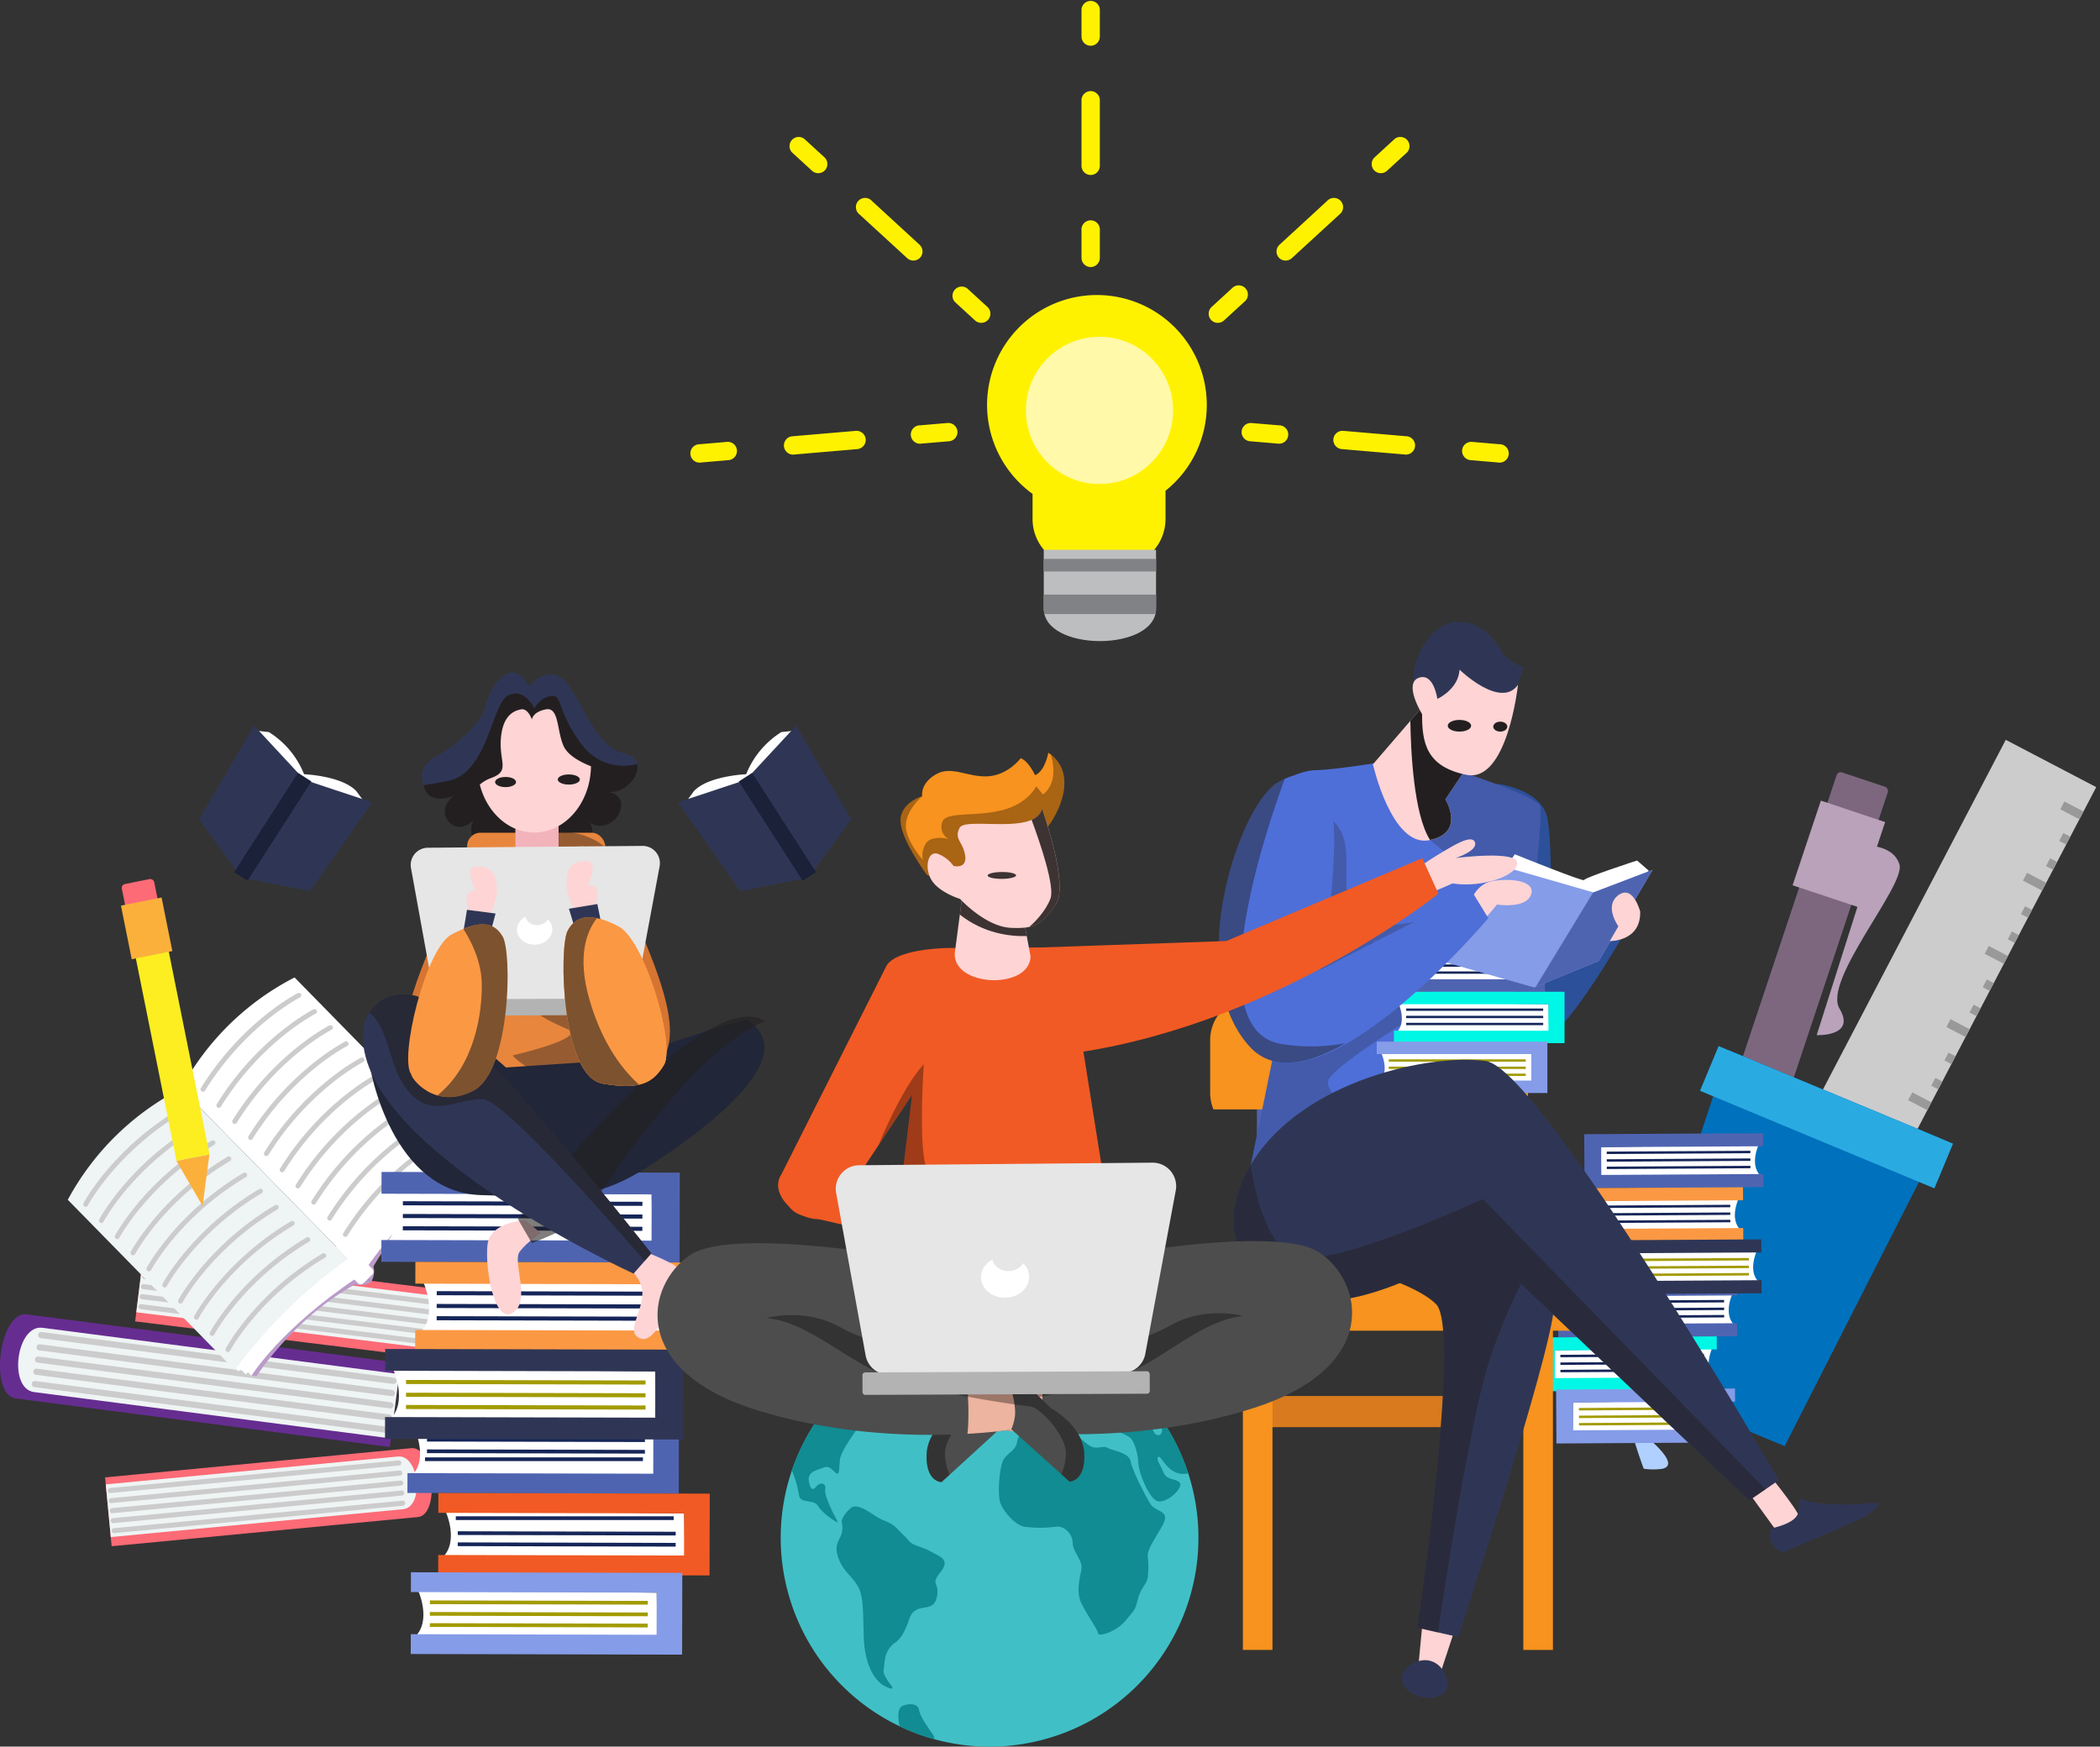 <svg xmlns="http://www.w3.org/2000/svg" xmlns:xlink="http://www.w3.org/1999/xlink" viewBox="0 0 1140.87 949"><rect x="0" y="0" width="1140.87" height="949" fill="#333333" stroke="none"/><defs><style>.cls-1{fill:none;}.cls-2{isolation:isolate;}.cls-3{fill:#ccc;}.cls-4{clip-path:url(#clip-path);}.cls-5{fill:#999;}.cls-6{fill:#b9a2ba;}.cls-7{fill:#7d677f;}.cls-8{fill:#0071bc;}.cls-9{fill:#29abe2;}.cls-10{fill:#b0d0ff;}.cls-11,.cls-18,.cls-34,.cls-38{fill:#fff;}.cls-12{fill:#4f64b1;}.cls-13{fill:#cae0ff;}.cls-14{fill:#162659;}.cls-15{fill:#a29b00;}.cls-16{fill:#00f7e5;}.cls-17{fill:#859ce8;}.cls-18,.cls-34,.cls-38{stroke:#231f20;stroke-miterlimit:10;}.cls-18{stroke-width:0.24px;}.cls-19{fill:#fb9844;}.cls-20{fill:#2f3655;}.cls-21{fill:#662d91;}.cls-22{fill:#eff4f4;}.cls-23{fill:#fc6b76;}.cls-24{fill:#ba9bc9;}.cls-25{fill:#fbb03b;}.cls-26{fill:#fcee21;}.cls-27{fill:#fed4d5;}.cls-28{fill:#2c5099;}.cls-29{fill:#d87a1d;}.cls-30{fill:#f7931e;}.cls-31{fill:#4e6fd8;}.cls-32{opacity:0.25;}.cls-32,.cls-35,.cls-36,.cls-40,.cls-42,.cls-52,.cls-53,.cls-54{mix-blend-mode:overlay;}.cls-33,.cls-35,.cls-36,.cls-40,.cls-42{fill:#231f20;}.cls-34{stroke-width:0.26px;}.cls-35{opacity:0.46;}.cls-37{fill:#f15a24;}.cls-38{stroke-width:0.27px;}.cls-39{fill:#e8863d;}.cls-40{opacity:0.41;}.cls-41{fill:#212638;}.cls-42{opacity:0.58;}.cls-43{fill:#d67432;}.cls-44{fill:#f2b3bb;}.cls-45{fill:#e6e6e6;}.cls-46{fill:#b3b3b3;}.cls-47{fill:#1a2138;}.cls-48{fill:#40c0c6;}.cls-49{fill:#108c92;}.cls-50{fill:#4d4d4d;}.cls-51{fill:#edb49f;}.cls-52{opacity:0.34;}.cls-53{opacity:0.32;}.cls-54{opacity:0.76;}.cls-55{fill:#fff200;}.cls-56{fill:#bcbec0;}.cls-57{fill:#808285;}.cls-58{fill:#fff9a9;}</style><clipPath id="clip-path" transform="translate(-173.13 -30)"><rect class="cls-1" x="1180.81" y="425.47" width="55.46" height="340.28" transform="translate(413.48 -492.14) rotate(27.6)"/></clipPath></defs><g class="cls-2"><g id="Layer_1" data-name="Layer 1"><rect class="cls-3" x="1180.81" y="425.47" width="55.46" height="340.28" transform="translate(240.35 -522.14) rotate(27.6)"/><g class="cls-4"><rect class="cls-5" x="1292.27" y="470.26" width="21.86" height="4.8" transform="translate(194.15 -579.98) rotate(27.6)"/><rect class="cls-5" x="1272.01" y="509.02" width="21.86" height="4.8" transform="translate(209.8 -566.19) rotate(27.6)"/><rect class="cls-5" x="1291.72" y="487.43" width="21.86" height="4.8" transform="translate(202.05 -577.78) rotate(27.6)"/><rect class="cls-5" x="1284.56" y="501.13" width="21.86" height="4.8" transform="translate(207.58 -572.9) rotate(27.6)"/><rect class="cls-5" x="1251.22" y="548.78" width="21.86" height="4.8" transform="translate(225.86 -552.04) rotate(27.6)"/><rect class="cls-5" x="1270.93" y="527.19" width="21.86" height="4.8" transform="translate(218.1 -563.63) rotate(27.6)"/><rect class="cls-5" x="1263.77" y="540.9" width="21.86" height="4.8" transform="translate(223.64 -558.75) rotate(27.6)"/><rect class="cls-5" x="1230.43" y="588.55" width="21.86" height="4.8" transform="translate(241.92 -537.88) rotate(27.6)"/><rect class="cls-5" x="1250.14" y="566.96" width="21.86" height="4.8" transform="translate(234.16 -549.46) rotate(27.6)"/><rect class="cls-5" x="1242.98" y="580.66" width="21.86" height="4.8" transform="translate(239.7 -544.59) rotate(27.6)"/><rect class="cls-5" x="1209.64" y="628.31" width="21.86" height="4.8" transform="translate(257.98 -523.72) rotate(27.6)"/><rect class="cls-5" x="1229.36" y="606.72" width="21.86" height="4.8" transform="translate(250.22 -535.31) rotate(27.6)"/><rect class="cls-5" x="1222.19" y="620.43" width="21.86" height="4.8" transform="translate(255.75 -530.43) rotate(27.6)"/><rect class="cls-5" x="1188.86" y="668.07" width="21.86" height="4.8" transform="translate(274.04 -509.57) rotate(27.6)"/><rect class="cls-5" x="1208.57" y="646.49" width="21.86" height="4.8" transform="translate(266.28 -521.16) rotate(27.6)"/><rect class="cls-5" x="1201.4" y="660.19" width="21.86" height="4.8" transform="translate(271.81 -516.28) rotate(27.6)"/><rect class="cls-5" x="1168.07" y="707.84" width="21.86" height="4.8" transform="translate(290.09 -495.41) rotate(27.6)"/><rect class="cls-5" x="1187.78" y="686.25" width="21.86" height="4.8" transform="translate(282.33 -507) rotate(27.6)"/><rect class="cls-5" x="1180.61" y="699.96" width="21.86" height="4.8" transform="translate(287.87 -502.12) rotate(27.6)"/><rect class="cls-5" x="1147.28" y="747.6" width="21.86" height="4.8" transform="translate(306.15 -481.25) rotate(27.6)"/><rect class="cls-5" x="1166.99" y="726.01" width="21.86" height="4.8" transform="translate(298.39 -492.84) rotate(27.6)"/><rect class="cls-5" x="1159.82" y="739.72" width="21.86" height="4.8" transform="translate(303.93 -487.96) rotate(27.6)"/></g><polygon class="cls-6" points="919.42 656.25 919.76 702.46 947.75 665.69 919.42 656.25"/><rect class="cls-7" x="1163.21" y="452.36" width="29.33" height="48.53" rx="2.34" transform="translate(37.98 -377.96) rotate(18.43)"/><rect class="cls-7" x="1123.84" y="493.43" width="29.86" height="202.74" transform="translate(73.35 -359.54) rotate(18.43)"/><path class="cls-6" d="M1172.48,578c-9.19-15.38,36-67,32.58-78.28-1.87-6.17-7.52-8.68-12.24-9.7l4.45-13.36L1162.36,465,1147,511l34.91,11.63.26.26-22.09,69.54S1181.68,593.35,1172.48,578Z" transform="translate(-173.13 -30)"/><polygon class="cls-8" points="969.55 785.76 880.27 748.6 938.98 570.53 1054.52 618.61 969.55 785.76"/><rect class="cls-9" x="1096.51" y="623.83" width="137.94" height="26.31" transform="translate(161.1 -428.93) rotate(22.6)"/><path class="cls-10" d="M1075.93,828.09c10.08-1.89-3.82-14.52-17.71-25.08q3.4,12.81,7.89,25A36.19,36.19,0,0,0,1075.93,828.09Z" transform="translate(-173.13 -30)"/><path class="cls-11" d="M1113.3,790.67s-5.26,11.13,1.21,17.08l-87,.28.19-16Z" transform="translate(-173.13 -30)"/><path class="cls-11" d="M1114.3,733s-5.26,11.13,1.21,17.08l-87,.28.19-16Z" transform="translate(-173.13 -30)"/><polygon class="cls-12" points="943.57 696.75 943.61 703.85 855.58 704.35 855.67 719.44 943.7 718.94 943.74 726.04 846.56 726.59 846.56 726.32 846.52 719.49 846.43 704.41 846.39 697.31 943.57 696.75"/><line class="cls-13" x1="936.64" y1="706.99" x2="858.6" y2="707.44"/><rect class="cls-14" x="1031.73" y="736.55" width="78.05" height="1.33" transform="translate(-177.35 -23.84) rotate(-0.33)"/><line class="cls-13" x1="936.67" y1="711.15" x2="858.62" y2="711.6"/><rect class="cls-14" x="1031.75" y="740.71" width="78.05" height="1.33" transform="translate(-177.37 -23.84) rotate(-0.33)"/><line class="cls-13" x1="936.69" y1="715.15" x2="858.64" y2="715.6"/><rect class="cls-14" x="1031.78" y="744.71" width="78.05" height="1.33" transform="translate(-177.4 -23.84) rotate(-0.33)"/><rect class="cls-15" x="1030.9" y="794.8" width="78.05" height="1.33" transform="translate(-177.68 -23.85) rotate(-0.33)"/><rect class="cls-15" x="1030.92" y="798.96" width="78.05" height="1.33" transform="translate(-177.71 -23.85) rotate(-0.33)"/><rect class="cls-15" x="1030.95" y="802.96" width="78.05" height="1.33" transform="translate(-177.73 -23.84) rotate(-0.33)"/><path class="cls-11" d="M1103.38,762.33s-5.26,11.12,1.2,17.07l-87,.28.18-16Z" transform="translate(-173.13 -30)"/><polygon class="cls-16" points="932.65 726.1 932.69 733.2 844.66 733.71 844.75 748.79 932.77 748.29 932.82 755.39 835.63 755.95 835.63 755.67 835.59 748.85 835.5 733.76 835.47 726.66 932.65 726.1"/><rect class="cls-14" x="1020.8" y="765.9" width="78.05" height="1.33" transform="translate(-177.52 -23.9) rotate(-0.33)"/><rect class="cls-14" x="1020.83" y="770.06" width="78.05" height="1.33" transform="translate(-177.54 -23.9) rotate(-0.33)"/><rect class="cls-14" x="1020.85" y="774.06" width="78.05" height="1.33" transform="translate(-177.56 -23.9) rotate(-0.33)"/><polygon class="cls-17" points="942.57 754.44 942.61 761.54 854.58 762.05 854.67 777.14 942.7 776.63 942.74 783.73 845.56 784.29 845.56 784.01 845.52 777.19 845.43 762.1 845.39 755 942.57 754.44"/><path class="cls-18" d="M1108.78,794.69" transform="translate(-173.13 -30)"/><path class="cls-18" d="M1108.8,798.85" transform="translate(-173.13 -30)"/><path class="cls-18" d="M1108.82,802.84" transform="translate(-173.13 -30)"/><path class="cls-11" d="M1127.58,709.62s-5.26,11.12,1.2,17.08l-87,.27.18-16Z" transform="translate(-173.13 -30)"/><path class="cls-11" d="M1128.58,651.92s-5.26,11.13,1.2,17.08l-87,.28.18-16Z" transform="translate(-173.13 -30)"/><polygon class="cls-12" points="957.85 615.7 957.89 622.8 869.86 623.3 869.94 638.39 957.98 637.88 958.02 644.98 860.83 645.54 860.83 645.26 860.79 638.44 860.71 623.35 860.66 616.25 957.85 615.7"/><line class="cls-13" x1="950.92" y1="625.94" x2="872.87" y2="626.39"/><rect class="cls-14" x="1046" y="655.5" width="78.05" height="1.33" transform="translate(-176.88 -23.76) rotate(-0.33)"/><line class="cls-13" x1="950.94" y1="630.1" x2="872.89" y2="630.55"/><rect class="cls-14" x="1046.03" y="659.66" width="78.05" height="1.33" transform="translate(-176.91 -23.76) rotate(-0.33)"/><line class="cls-13" x1="950.96" y1="634.1" x2="872.92" y2="634.54"/><rect class="cls-14" x="1046.05" y="663.66" width="78.05" height="1.33" transform="translate(-176.93 -23.76) rotate(-0.33)"/><rect class="cls-15" x="1045.17" y="713.75" width="78.05" height="1.33" transform="translate(-177.22 -23.76) rotate(-0.33)"/><rect class="cls-15" x="1045.2" y="717.91" width="78.05" height="1.33" transform="translate(-177.24 -23.76) rotate(-0.33)"/><rect class="cls-15" x="1045.22" y="721.91" width="78.05" height="1.33" transform="translate(-177.26 -23.76) rotate(-0.33)"/><path class="cls-11" d="M1117.65,681.27s-5.26,11.13,1.21,17.08l-87,.28.19-16Z" transform="translate(-173.13 -30)"/><polygon class="cls-19" points="946.92 645.05 946.96 652.15 858.93 652.65 859.02 667.74 947.05 667.24 947.09 674.34 849.91 674.89 849.9 674.62 849.87 667.79 849.78 652.71 849.74 645.61 946.92 645.05"/><rect class="cls-14" x="1035.08" y="684.85" width="78.05" height="1.33" transform="translate(-177.05 -23.82) rotate(-0.33)"/><rect class="cls-14" x="1035.1" y="689.01" width="78.05" height="1.33" transform="translate(-177.08 -23.82) rotate(-0.33)"/><rect class="cls-14" x="1035.12" y="693.01" width="78.05" height="1.33" transform="translate(-177.1 -23.82) rotate(-0.33)"/><polygon class="cls-20" points="956.85 673.39 956.89 680.49 868.86 681 868.94 696.09 956.98 695.58 957.01 702.68 859.83 703.24 859.83 702.96 859.79 696.14 859.71 681.05 859.66 673.95 956.85 673.39"/><path class="cls-18" d="M1123.05,713.64" transform="translate(-173.13 -30)"/><path class="cls-18" d="M1123.07,717.8" transform="translate(-173.13 -30)"/><path class="cls-18" d="M1123.1,721.79" transform="translate(-173.13 -30)"/><path class="cls-21" d="M384.9,816.21,181.78,789.83c-14.91-1.94-9-47.62,5.93-45.68l203.12,26.38Z" transform="translate(-173.13 -30)"/><path class="cls-22" d="M385.5,811.55,191.66,786.37c-14.23-1.84-9.69-36.78,4.54-34.94L390,776.61Z" transform="translate(-173.13 -30)"/><path class="cls-3" d="M386.71,781.93l-191.4-24.86a1.68,1.68,0,0,1-1.45-1.88h0a1.68,1.68,0,0,1,1.88-1.45l191.4,24.86a1.68,1.68,0,0,1,1.45,1.88h0A1.69,1.69,0,0,1,386.71,781.93Z" transform="translate(-173.13 -30)"/><path class="cls-3" d="M385.85,788.58,194.44,763.72a1.69,1.69,0,0,1-1.45-1.87h0a1.68,1.68,0,0,1,1.88-1.45l191.41,24.86a1.68,1.68,0,0,1,1.45,1.87h0A1.68,1.68,0,0,1,385.85,788.58Z" transform="translate(-173.13 -30)"/><path class="cls-3" d="M385,795.24l-191.4-24.86a1.68,1.68,0,0,1-1.45-1.88h0a1.68,1.68,0,0,1,1.88-1.44l191.41,24.85a1.68,1.68,0,0,1,1.44,1.88h0A1.68,1.68,0,0,1,385,795.24Z" transform="translate(-173.13 -30)"/><path class="cls-3" d="M384.12,801.89,192.71,777a1.68,1.68,0,0,1-1.44-1.88h0a1.67,1.67,0,0,1,1.87-1.45l191.41,24.86a1.68,1.68,0,0,1,1.45,1.88h0A1.68,1.68,0,0,1,384.12,801.89Z" transform="translate(-173.13 -30)"/><path class="cls-3" d="M383.25,808.55l-191.4-24.86a1.68,1.68,0,0,1-1.45-1.88h0a1.68,1.68,0,0,1,1.88-1.44l191.41,24.86a1.67,1.67,0,0,1,1.44,1.87h0A1.68,1.68,0,0,1,383.25,808.55Z" transform="translate(-173.13 -30)"/><path class="cls-23" d="M251.18,710.64,417,731.17c12.18,1.5,7.56,38.8-4.61,37.29L246.56,747.94Z" transform="translate(-173.13 -30)"/><path class="cls-22" d="M250.7,714.45,409,734c11.62,1.44,8.09,30-3.53,28.53L247.17,743Z" transform="translate(-173.13 -30)"/><path class="cls-3" d="M249.86,738.62,406.15,758a1.37,1.37,0,0,1,1.19,1.53h0a1.38,1.38,0,0,1-1.52,1.19L249.53,741.33a1.36,1.36,0,0,1-1.19-1.52h0A1.37,1.37,0,0,1,249.86,738.62Z" transform="translate(-173.13 -30)"/><path class="cls-3" d="M250.54,733.19l156.28,19.34a1.36,1.36,0,0,1,1.19,1.52h0a1.37,1.37,0,0,1-1.52,1.19L250.2,735.9a1.37,1.37,0,0,1-1.19-1.53h0A1.37,1.37,0,0,1,250.54,733.19Z" transform="translate(-173.13 -30)"/><path class="cls-3" d="M251.21,727.75,407.5,747.09a1.38,1.38,0,0,1,1.19,1.53h0a1.39,1.39,0,0,1-1.53,1.19L250.87,730.47a1.39,1.39,0,0,1-1.19-1.53h0A1.38,1.38,0,0,1,251.21,727.75Z" transform="translate(-173.13 -30)"/><path class="cls-3" d="M251.88,722.32l156.29,19.34a1.37,1.37,0,0,1,1.19,1.52h0a1.37,1.37,0,0,1-1.53,1.19L251.54,725a1.36,1.36,0,0,1-1.18-1.52h0A1.36,1.36,0,0,1,251.88,722.32Z" transform="translate(-173.13 -30)"/><path class="cls-3" d="M252.55,716.88l156.29,19.34a1.37,1.37,0,0,1,1.19,1.53h0a1.38,1.38,0,0,1-1.52,1.19L252.22,719.6a1.38,1.38,0,0,1-1.19-1.53h0A1.37,1.37,0,0,1,252.55,716.88Z" transform="translate(-173.13 -30)"/><path class="cls-23" d="M230.22,832.71l166.36-15.87c12.21-1.16,15.78,36.25,3.57,37.42L233.79,870.12Z" transform="translate(-173.13 -30)"/><path class="cls-22" d="M230.59,836.52l158.76-15.14c11.65-1.11,14.38,27.51,2.73,28.62L233.32,865.14Z" transform="translate(-173.13 -30)"/><path class="cls-3" d="M235,860.31l156.77-14.95a1.37,1.37,0,0,1,1.49,1.23h0a1.37,1.37,0,0,1-1.23,1.49L235.26,863a1.37,1.37,0,0,1-1.49-1.23h0A1.37,1.37,0,0,1,235,860.31Z" transform="translate(-173.13 -30)"/><path class="cls-3" d="M234.48,854.86l156.77-15a1.37,1.37,0,0,1,1.49,1.23h0a1.37,1.37,0,0,1-1.23,1.49l-156.77,15a1.37,1.37,0,0,1-1.49-1.23h0A1.37,1.37,0,0,1,234.48,854.86Z" transform="translate(-173.13 -30)"/><path class="cls-3" d="M234,849.4l156.77-14.94a1.36,1.36,0,0,1,1.49,1.23h0a1.37,1.37,0,0,1-1.23,1.49l-156.77,15a1.37,1.37,0,0,1-1.49-1.23h0A1.38,1.38,0,0,1,234,849.4Z" transform="translate(-173.13 -30)"/><path class="cls-3" d="M233.44,844l156.77-15a1.38,1.38,0,0,1,1.49,1.24h0a1.37,1.37,0,0,1-1.23,1.49L233.7,846.68a1.38,1.38,0,0,1-1.49-1.24h0A1.37,1.37,0,0,1,233.44,844Z" transform="translate(-173.13 -30)"/><path class="cls-3" d="M232.92,838.5l156.77-15a1.37,1.37,0,0,1,1.49,1.23h0a1.38,1.38,0,0,1-1.23,1.5L233.18,841.22a1.36,1.36,0,0,1-1.49-1.23h0A1.37,1.37,0,0,1,232.92,838.5Z" transform="translate(-173.13 -30)"/><path class="cls-24" d="M309.74,777.47l2.76.26s20.1-31.54,53.62-49.91a10.41,10.41,0,0,0,8.49-1.23l-4.29-4.37-5.35-.48S342.18,739.83,334,749s-21.12,22.19-21.12,22.19Z" transform="translate(-173.13 -30)"/><path class="cls-24" d="M426.77,662.74l.19,2.77S395,685,376,718.13a10.35,10.35,0,0,1-1.39,8.46l-4.29-4.37-.37-5.36s18.53-22.43,27.83-30.44,22.61-20.68,22.61-20.68Z" transform="translate(-173.13 -30)"/><path class="cls-11" d="M299.57,771.92l3.1,3.17,1.21-1.18,2.81,2.86,1.2-1.18,1.85,1.88s15.56-25.3,57.35-53.27l-4.89-10.27-22.3,11.8Z" transform="translate(-173.13 -30)"/><path class="cls-11" d="M420.68,653.18l3.1,3.17-1.2,1.18,2.81,2.87-1.21,1.18,1.85,1.89s-25.61,15-54.4,56.28l-10.17-5.1,12.23-22.06Z" transform="translate(-173.13 -30)"/><rect class="cls-11" x="358.86" y="703.91" width="11.03" height="24.5" rx="2.01" transform="translate(-570.32 429.9) rotate(-44.44)"/><path class="cls-11" d="M423.8,653.53q-37,27.68-61.6,60.4l-90.64-92.45a145.43,145.43,0,0,1,61.6-60.4Z" transform="translate(-173.13 -30)"/><path class="cls-22" d="M300.59,774.33c17.78-23.56,38.14-43.91,61.61-60.4l-90.64-92.45a145.31,145.31,0,0,0-61.6,60.4Z" transform="translate(-173.13 -30)"/><path class="cls-3" d="M272.59,634.3a1.64,1.64,0,0,1-.25.19C236.39,655.84,221,684.69,220.81,685a1.32,1.32,0,0,1-2.34-1.23c.15-.29,15.89-29.78,52.52-51.53a1.32,1.32,0,0,1,1.6,2.08Z" transform="translate(-173.13 -30)"/><path class="cls-3" d="M281.18,643.06a1,1,0,0,1-.25.19c-36,21.36-51.38,50.2-51.53,50.49a1.32,1.32,0,1,1-2.34-1.22c.16-.3,15.9-29.78,52.52-51.54a1.32,1.32,0,0,1,1.81.47A1.3,1.3,0,0,1,281.18,643.06Z" transform="translate(-173.13 -30)"/><path class="cls-3" d="M289.78,651.83a1.74,1.74,0,0,1-.26.19c-35.94,21.35-51.38,50.2-51.53,50.49a1.32,1.32,0,0,1-2.34-1.23c.16-.3,15.9-29.78,52.53-51.53a1.32,1.32,0,0,1,1.81.46A1.34,1.34,0,0,1,289.78,651.83Z" transform="translate(-173.13 -30)"/><path class="cls-3" d="M298.37,660.59a1.5,1.5,0,0,1-.25.19c-35.95,21.35-51.38,50.2-51.54,50.49a1.32,1.32,0,1,1-2.33-1.23c.15-.29,15.89-29.77,52.52-51.53a1.32,1.32,0,0,1,1.6,2.08Z" transform="translate(-173.13 -30)"/><path class="cls-3" d="M307,669.35a1.22,1.22,0,0,1-.25.2c-35.95,21.35-51.38,50.2-51.53,50.48a1.32,1.32,0,1,1-2.34-1.22c.15-.3,15.89-29.78,52.52-51.53a1.32,1.32,0,0,1,1.81.46A1.3,1.3,0,0,1,307,669.35Z" transform="translate(-173.13 -30)"/><path class="cls-3" d="M315.55,678.12a1,1,0,0,1-.25.19c-35.95,21.35-51.38,50.2-51.53,50.49a1.32,1.32,0,0,1-2.34-1.23c.16-.29,15.9-29.77,52.53-51.53a1.32,1.32,0,0,1,1.59,2.08Z" transform="translate(-173.13 -30)"/><path class="cls-3" d="M324.15,686.88a1.57,1.57,0,0,1-.25.2c-35.95,21.35-51.38,50.19-51.54,50.48a1.31,1.31,0,0,1-1.78.56,1.33,1.33,0,0,1-.56-1.78c.16-.3,15.9-29.78,52.53-51.53a1.32,1.32,0,0,1,1.6,2.07Z" transform="translate(-173.13 -30)"/><path class="cls-3" d="M332.74,695.65a1.18,1.18,0,0,1-.25.19C296.54,717.19,281.11,746,281,746.33a1.32,1.32,0,0,1-2.34-1.23c.15-.29,15.89-29.77,52.52-51.53a1.32,1.32,0,0,1,1.6,2.08Z" transform="translate(-173.13 -30)"/><path class="cls-3" d="M341.33,704.41a1.22,1.22,0,0,1-.25.2C305.13,726,289.7,754.8,289.55,755.09a1.32,1.32,0,1,1-2.34-1.22c.15-.3,15.9-29.78,52.52-51.53a1.32,1.32,0,0,1,1.6,2.07Z" transform="translate(-173.13 -30)"/><path class="cls-3" d="M349.93,713.18a1.74,1.74,0,0,1-.26.19c-35.95,21.35-51.38,50.2-51.53,50.49a1.32,1.32,0,0,1-2.34-1.23c.16-.29,15.9-29.78,52.53-51.53a1.31,1.31,0,0,1,1.8.46A1.33,1.33,0,0,1,349.93,713.18Z" transform="translate(-173.13 -30)"/><path class="cls-3" d="M284.35,622.77a1.57,1.57,0,0,0,.2-.25c22.06-35.52,51.2-50.38,51.5-50.53a1.32,1.32,0,1,0-1.18-2.36c-.3.15-30.09,15.31-52.56,51.5a1.3,1.3,0,0,0,.42,1.81A1.32,1.32,0,0,0,284.35,622.77Z" transform="translate(-173.13 -30)"/><path class="cls-3" d="M292.94,631.53a.82.82,0,0,0,.2-.25c22.06-35.52,51.21-50.37,51.5-50.52a1.32,1.32,0,0,0-1.18-2.36c-.3.15-30.09,15.3-52.56,51.49a1.33,1.33,0,0,0,.42,1.82A1.31,1.31,0,0,0,292.94,631.53Z" transform="translate(-173.13 -30)"/><path class="cls-3" d="M301.54,640.29a1.59,1.59,0,0,0,.2-.24c22.05-35.52,51.2-50.38,51.49-50.53a1.32,1.32,0,1,0-1.18-2.36c-.3.15-30.08,15.31-52.56,51.5a1.32,1.32,0,0,0,2.05,1.63Z" transform="translate(-173.13 -30)"/><path class="cls-3" d="M310.13,649.06a1.69,1.69,0,0,0,.2-.25c22.06-35.52,51.2-50.38,51.49-50.52a1.32,1.32,0,0,0-1.18-2.36c-.29.14-30.08,15.3-52.55,51.49a1.32,1.32,0,0,0,2,1.64Z" transform="translate(-173.13 -30)"/><path class="cls-3" d="M318.72,657.82a1.16,1.16,0,0,0,.2-.24c22.06-35.52,51.21-50.38,51.5-50.53a1.32,1.32,0,0,0-1.18-2.36c-.3.15-30.09,15.3-52.56,51.49a1.32,1.32,0,0,0,2,1.64Z" transform="translate(-173.13 -30)"/><path class="cls-3" d="M327.32,666.59a1.18,1.18,0,0,0,.19-.25c22.06-35.52,51.21-50.38,51.5-50.52a1.32,1.32,0,0,0-1.18-2.37c-.3.15-30.09,15.31-52.56,51.5a1.33,1.33,0,0,0,.43,1.82A1.34,1.34,0,0,0,327.32,666.59Z" transform="translate(-173.13 -30)"/><path class="cls-3" d="M335.91,675.35a1.59,1.59,0,0,0,.2-.24c22.05-35.52,51.2-50.38,51.49-50.53a1.32,1.32,0,0,0-1.18-2.36c-.3.15-30.08,15.3-52.56,51.49a1.33,1.33,0,0,0,.43,1.82A1.31,1.31,0,0,0,335.91,675.35Z" transform="translate(-173.13 -30)"/><path class="cls-3" d="M344.5,684.12a1.57,1.57,0,0,0,.2-.25c22.06-35.52,51.2-50.38,51.49-50.52A1.32,1.32,0,1,0,395,631c-.3.15-30.09,15.31-52.56,51.5a1.3,1.3,0,0,0,.42,1.81A1.32,1.32,0,0,0,344.5,684.12Z" transform="translate(-173.13 -30)"/><path class="cls-3" d="M353.09,692.88a1,1,0,0,0,.2-.25c22.06-35.52,51.21-50.37,51.5-50.52a1.32,1.32,0,1,0-1.18-2.36c-.3.15-30.09,15.3-52.56,51.49a1.32,1.32,0,0,0,2,1.64Z" transform="translate(-173.13 -30)"/><path class="cls-3" d="M361.69,701.65a1.5,1.5,0,0,0,.19-.25c22.06-35.52,51.21-50.38,51.5-50.53a1.32,1.32,0,0,0-1.18-2.36c-.3.15-30.08,15.31-52.56,51.5a1.32,1.32,0,0,0,2.05,1.64Z" transform="translate(-173.13 -30)"/><polygon class="cls-25" points="95.85 630.78 110.07 655.21 113.76 627.18 95.85 630.78"/><rect class="cls-23" x="241.61" y="508.71" width="17.94" height="29.69" rx="2.13" transform="translate(-271.31 29.59) rotate(-11.36)"/><rect class="cls-26" x="256.6" y="536.16" width="18.27" height="124.03" transform="translate(-285.71 34.03) rotate(-11.36)"/><rect class="cls-25" x="241.51" y="519.58" width="22.51" height="29.69" transform="translate(-273.41 30.23) rotate(-11.36)"/><rect class="cls-12" x="682.85" y="582.43" width="125.27" height="130.35"/><polygon class="cls-27" points="772.88 880.91 770.34 907.58 782.4 909.48 790.66 884.4 772.88 880.91"/><path class="cls-28" d="M1054.89,538.38s-30.05,51.63-40.21,53.75-33.43-16.93-33.43-16.93l5.08-119.35s22.85,2.54,27.08,17.36,1.27,79.14,1.27,79.14L1049,532Z" transform="translate(-173.13 -30)"/><rect class="cls-29" x="678.61" y="758.49" width="156.59" height="16.93"/><rect class="cls-30" x="827.58" y="711.95" width="16.08" height="184.52"/><rect class="cls-30" x="675.22" y="711.93" width="16.08" height="184.52"/><path class="cls-30" d="M1001.48,632.76a23.27,23.27,0,0,0,1.77-8.89V595.09A23.28,23.28,0,0,0,980,571.81H853.86a23.29,23.29,0,0,0-23.28,23.28v28.78a23.27,23.27,0,0,0,1.78,8.89Z" transform="translate(-173.13 -30)"/><path class="cls-30" d="M1033.62,753a19.57,19.57,0,0,0,2.65-9.73,19.9,19.9,0,0,0-19.89-19.89l-165,0a19.89,19.89,0,0,0-19.9,19.89,19.63,19.63,0,0,0,2.65,9.73Z" transform="translate(-173.13 -30)"/><path class="cls-31" d="M865.81,456.23s13.23-7.78,22.12-7.78S924.41,444,924.41,444l39.7,4.42s43.8,14,45.7,19.68-6.34,78.71-10.79,89.51-7.62,60.3-7.62,60.3L849.84,676.35s15.24-72.37,18.41-90.78S865.81,456.23,865.81,456.23Z" transform="translate(-173.13 -30)"/><g class="cls-32"><path class="cls-33" d="M950.07,486.39s33.27,30.53,56.92,22.95c2.27-19.72,3.75-38.43,2.82-41.21-1.9-5.72-45.7-19.68-45.7-19.68l-33-2.54-1,.07Z" transform="translate(-173.13 -30)"/><path class="cls-33" d="M895.34,615.83c7.61-10.58,55-38.94,55-38.94l11.43-51.63s-46.13,16.93-54.17-.42,5.08-42.75-15.66-52.06a83.43,83.43,0,0,1-15.81-9.63c-1.21,25.57-5.22,106.94-7.89,122.42-3.17,18.41-18.41,90.78-18.41,90.78l72.27-29.82C907.51,636,890.89,622,895.34,615.83Z" transform="translate(-173.13 -30)"/></g><path class="cls-20" d="M998.39,677.62s21.58,33.64,19,62.84-52,179-52,179l-22.22-5.08s24.12-161.87,10.16-175.84-62.85-24.76-62.85-24.76S936.81,638.89,998.39,677.62Z" transform="translate(-173.13 -30)"/><path class="cls-11" d="M923.43,601.86s5.07,10.58-1.06,16.3l83-.22-.27-15.23Z" transform="translate(-173.13 -30)"/><path class="cls-11" d="M922.16,546.84s5.07,10.58-1.06,16.3l82.95-.21-.27-15.24Z" transform="translate(-173.13 -30)"/><polygon class="cls-12" points="746.7 510.92 746.7 517.69 830.65 517.69 830.65 532.08 746.7 532.08 746.7 538.85 839.38 538.85 839.38 538.59 839.38 532.08 839.38 517.69 839.38 510.92 746.7 510.92"/><line class="cls-13" x1="753.36" y1="520.65" x2="827.79" y2="520.65"/><rect class="cls-14" x="753.36" y="520.02" width="74.43" height="1.27"/><line class="cls-13" x1="753.36" y1="524.62" x2="827.79" y2="524.62"/><rect class="cls-14" x="753.36" y="523.99" width="74.43" height="1.27"/><line class="cls-13" x1="753.36" y1="528.43" x2="827.79" y2="528.43"/><rect class="cls-14" x="753.36" y="527.8" width="74.43" height="1.27"/><rect class="cls-15" x="754.47" y="575.57" width="74.43" height="1.27"/><rect class="cls-15" x="754.47" y="579.53" width="74.43" height="1.27"/><rect class="cls-15" x="754.47" y="583.34" width="74.43" height="1.27"/><path class="cls-11" d="M932.74,574.78s5.08,10.58-1.06,16.29l83-.21-.27-15.24Z" transform="translate(-173.13 -30)"/><polygon class="cls-16" points="757.27 538.85 757.27 545.62 841.23 545.62 841.23 560.01 757.27 560.01 757.27 566.78 849.96 566.78 849.96 566.52 849.96 560.01 849.96 545.62 849.96 538.85 757.27 538.85"/><rect class="cls-14" x="763.94" y="547.95" width="74.43" height="1.27"/><rect class="cls-14" x="763.94" y="551.92" width="74.43" height="1.27"/><rect class="cls-14" x="763.94" y="555.73" width="74.43" height="1.27"/><polygon class="cls-17" points="747.96 565.94 747.96 572.71 831.92 572.71 831.92 587.1 747.96 587.1 747.96 593.87 840.65 593.87 840.65 593.61 840.65 587.1 840.65 572.71 840.65 565.94 747.96 565.94"/><path class="cls-34" d="M927.76,605.67" transform="translate(-173.13 -30)"/><path class="cls-34" d="M927.76,609.64" transform="translate(-173.13 -30)"/><path class="cls-34" d="M927.76,613.45" transform="translate(-173.13 -30)"/><path class="cls-27" d="M1120.27,837,1140,864.25s11.43-5.08,10.79-9.52-19.68-27.3-19.68-27.3Z" transform="translate(-173.13 -30)"/><path class="cls-20" d="M1135.19,860.44s14-2.53,14.92-8.88-.64-8.26,3.81-6.35,23.8,3.17,34.59,1.59,1,4.76-1.26,6.66-45.71,20-45.71,20S1132.33,870.92,1135.19,860.44Z" transform="translate(-173.13 -30)"/><path class="cls-11" d="M1062.5,497.54l6.35,5.5s-30.89,39.36-32.59,39.78-48.66-4.23-48.66-4.23l1.69-34.28,6.77-10.16s37.67,15.24,37.67,14S1062.5,497.54,1062.5,497.54Z" transform="translate(-173.13 -30)"/><polygon class="cls-17" points="865.67 484.89 815.73 470.5 782.72 522.13 833.51 536.52 868.63 522.13 897.83 472.62 865.67 484.89"/><path class="cls-20" d="M959.33,946.91c-1.23,4.55-7.71,6.77-14.48,4.94s-11.27-7-10-11.55,8.56-9.73,15.33-7.91S960.56,942.35,959.33,946.91Z" transform="translate(-173.13 -30)"/><path class="cls-27" d="M970.46,524.63s2.53-14,13.33-15.87,24.12,0,21,7.61-18.41,5.08-18.41,5.08-11.43,15.24-15.87,12.06S970.46,524.63,970.46,524.63Z" transform="translate(-173.13 -30)"/><path class="cls-31" d="M868.25,454.8s17.77-12.7,26.66,8.88S890.47,557,890.47,557L973,514.68l8.68,14.18s-93.11,110.67-129.93,69.4S847.94,463.68,868.25,454.8Z" transform="translate(-173.13 -30)"/><path class="cls-20" d="M997.75,402.11l3-9.31s-8.88-3.81-11.85-8.89-9.31-15.66-23.27-16.08S936.81,389,942.31,405.91s26.24,4.24,26.24,4.24S994.79,415.23,997.75,402.11Z" transform="translate(-173.13 -30)"/><path class="cls-27" d="M946.33,413.53,919,445.27s10.15,45.08,30.47,41.27,8.88-22.22,8.88-22.22l12.7-19.05Z" transform="translate(-173.13 -30)"/><path class="cls-34" d="M1190.58,942.12" transform="translate(-173.13 -30)"/><polygon class="cls-12" points="865.67 484.89 865.54 484.85 834.31 536.19 868.63 522.13 897.83 472.62 865.67 484.89"/><path class="cls-35" d="M954.35,917c4.59-30.94,14.27-93,23.51-131.85,7.48-31.4,22.56-60.67,33.71-80a153.09,153.09,0,0,0-13.18-27.48c-61.58-38.73-107.92,36.18-107.92,36.18s48.88,10.79,62.85,24.76S943.16,914.4,943.16,914.4Z" transform="translate(-173.13 -30)"/><path class="cls-36" d="M971.09,445.27l-24.76-31.74-7,8.1c.22,15.48,1.72,50.8,10.71,64.76,19.47-4.06,8.32-22.07,8.32-22.07Z" transform="translate(-173.13 -30)"/><path class="cls-27" d="M1064.2,525.26s-3.81-14.81-11.85-8.89,0,16.93,0,16.93l-4.66,8S1064.62,541.77,1064.2,525.26Z" transform="translate(-173.13 -30)"/><path class="cls-27" d="M945.7,418s-10.16-16.51-1.91-19.68S954,409.72,954,409.72s11.43-5.07,12.06-15.87c0,0,22.22,21.59,31.74,8.26,0,0-5.71,53.32-27.93,48.88S945.7,433.21,945.7,418Z" transform="translate(-173.13 -30)"/><path class="cls-36" d="M972.36,424.32c0,1.76-2.84,3.18-6.35,3.18s-6.35-1.42-6.35-3.18,2.85-3.17,6.35-3.17S972.36,422.57,972.36,424.32Z" transform="translate(-173.13 -30)"/><path class="cls-36" d="M992,424.8c0,1.49-1.71,2.7-3.81,2.7s-3.81-1.21-3.81-2.7,1.71-2.7,3.81-2.7S992,423.31,992,424.8Z" transform="translate(-173.13 -30)"/><path class="cls-35" d="M869.1,597.21c-45.37-7.81-7.76-117.52,2-144a20.49,20.49,0,0,0-2.89,1.64c-20.31,8.88-53.33,102.2-16.51,143.46,12.79,14.34,32.24,10.12,52.19-1.47A100.21,100.21,0,0,1,869.1,597.21Z" transform="translate(-173.13 -30)"/><path class="cls-20" d="M1139.52,834.22S1010,610.75,980.42,606.52s-99,10.14-127,55,6.76,77,41.47,75.34,81.26-31.31,81.26-31.31l147.26,139.68Z" transform="translate(-173.13 -30)"/><path class="cls-35" d="M978.71,681.43s-74.91,34.91-99,31.74c-17.29-2.28-24.47-32.9-27.15-50.08-26.16,44,8.09,75.43,42.39,73.77,34.7-1.69,81.26-31.31,81.26-31.31l147.26,139.68,8.83-6.05Z" transform="translate(-173.13 -30)"/><path class="cls-11" d="M400.07,893.69s8,16.85-1.75,25.91l131.94,0-.36-24.24Z" transform="translate(-173.13 -30)"/><path class="cls-11" d="M398.25,806.17s8,16.85-1.74,25.92l131.94,0-.37-24.23Z" transform="translate(-173.13 -30)"/><polygon class="cls-12" points="221.43 766.74 221.41 777.51 354.95 777.82 354.89 800.71 221.36 800.4 221.33 811.17 368.75 811.51 368.75 811.09 368.78 800.74 368.83 777.85 368.86 767.08 221.43 766.74"/><line class="cls-13" x1="232" y1="782.25" x2="350.39" y2="782.52"/><rect class="cls-14" x="463.32" y="753.19" width="2.02" height="118.39" transform="translate(-522.26 1244.84) rotate(-89.87)"/><line class="cls-13" x1="231.99" y1="788.56" x2="350.38" y2="788.83"/><rect class="cls-14" x="463.31" y="759.5" width="2.02" height="118.39" transform="translate(-528.58 1251.12) rotate(-89.87)"/><line class="cls-13" x1="231.97" y1="794.62" x2="350.36" y2="794.89"/><rect class="cls-14" x="463.29" y="765.56" width="2.02" height="118.39" transform="matrix(0, -1, 1, 0, -534.66, 1257.15)"/><rect class="cls-15" x="464.88" y="841.54" width="2.02" height="118.39" transform="translate(-609.05 1334.55) rotate(-89.87)"/><rect class="cls-15" x="464.87" y="847.86" width="2.02" height="118.39" transform="translate(-615.38 1340.83) rotate(-89.87)"/><rect class="cls-15" x="464.86" y="853.91" width="2.02" height="118.39" transform="translate(-621.45 1346.87) rotate(-89.87)"/><path class="cls-11" d="M415,850.64s8,16.85-1.75,25.91l131.94,0-.36-24.23Z" transform="translate(-173.13 -30)"/><polygon class="cls-37" points="238.16 811.21 238.14 821.98 371.67 822.29 371.62 845.17 238.08 844.87 238.06 855.64 385.48 855.98 385.48 855.56 385.5 845.21 385.56 822.32 385.58 811.55 238.16 811.21"/><rect class="cls-14" x="480.05" y="797.66" width="2.02" height="118.39" transform="matrix(0, -1, 1, 0, -550.04, 1305.93)"/><rect class="cls-14" x="480.03" y="803.97" width="2.02" height="118.39" transform="translate(-556.36 1312.21) rotate(-89.87)"/><rect class="cls-14" x="480.02" y="810.02" width="2.02" height="118.39" transform="translate(-562.43 1318.24) rotate(-89.87)"/><polygon class="cls-17" points="223.25 854.26 223.23 865.03 356.76 865.34 356.71 888.22 223.17 887.91 223.15 898.68 370.57 899.02 370.57 898.61 370.6 888.25 370.65 865.37 370.67 854.6 223.25 854.26"/><path class="cls-38" d="M407,899.76" transform="translate(-173.13 -30)"/><path class="cls-38" d="M406.94,906.07" transform="translate(-173.13 -30)"/><path class="cls-38" d="M406.92,912.13" transform="translate(-173.13 -30)"/><path class="cls-11" d="M386.46,773.31s8.84,18.51-1.92,28.48l145,0-.4-26.63Z" transform="translate(-173.13 -30)"/><path class="cls-11" d="M384.46,677.12s8.84,18.52-1.91,28.48l145,0-.4-26.63Z" transform="translate(-173.13 -30)"/><polygon class="cls-12" points="207.28 636.75 207.26 648.59 354.03 648.93 353.97 674.08 207.2 673.74 207.17 685.58 369.2 685.96 369.2 685.49 369.23 674.12 369.29 648.96 369.32 637.13 207.28 636.75"/><line class="cls-13" x1="218.9" y1="653.79" x2="349.02" y2="654.1"/><rect class="cls-14" x="455.98" y="618.88" width="2.22" height="130.13" transform="translate(-401.04 1109.46) rotate(-89.87)"/><line class="cls-13" x1="218.88" y1="660.73" x2="349.01" y2="661.03"/><rect class="cls-14" x="455.97" y="625.82" width="2.22" height="130.13" transform="translate(-407.99 1116.36) rotate(-89.87)"/><line class="cls-13" x1="218.87" y1="667.39" x2="348.99" y2="667.69"/><rect class="cls-14" x="455.95" y="632.48" width="2.22" height="130.13" transform="translate(-414.67 1122.99) rotate(-89.87)"/><rect class="cls-15" x="457.7" y="715.99" width="2.22" height="130.13" transform="translate(-496.44 1208.06) rotate(-89.87)"/><rect class="cls-15" x="457.69" y="722.93" width="2.22" height="130.13" transform="translate(-503.39 1214.97) rotate(-89.87)"/><rect class="cls-15" x="457.67" y="729.59" width="2.22" height="130.13" transform="translate(-510.06 1221.59) rotate(-89.87)"/><path class="cls-11" d="M402.85,726s8.83,18.52-1.92,28.48l145,0-.4-26.64Z" transform="translate(-173.13 -30)"/><polygon class="cls-19" points="225.67 685.62 225.64 697.46 372.41 697.8 372.35 722.96 225.58 722.62 225.56 734.46 387.59 734.83 387.59 734.37 387.61 722.99 387.67 697.84 387.7 686 225.67 685.62"/><rect class="cls-14" x="474.37" y="667.76" width="2.22" height="130.13" transform="translate(-431.57 1176.6) rotate(-89.87)"/><rect class="cls-14" x="474.35" y="674.69" width="2.22" height="130.13" transform="translate(-438.52 1183.51) rotate(-89.87)"/><rect class="cls-14" x="474.34" y="681.35" width="2.22" height="130.13" transform="translate(-445.2 1190.14) rotate(-89.87)"/><polygon class="cls-20" points="209.28 732.94 209.25 744.78 356.03 745.12 355.97 770.27 209.2 769.93 209.17 781.77 371.2 782.14 371.2 781.68 371.23 770.31 371.29 745.15 371.31 733.31 209.28 732.94"/><path class="cls-38" d="M394,780" transform="translate(-173.13 -30)"/><path class="cls-38" d="M394,786.92" transform="translate(-173.13 -30)"/><path class="cls-38" d="M394,793.58" transform="translate(-173.13 -30)"/><path class="cls-27" d="M458.65,693.08s-19.31.46-20.69,13.34,3.68,43.23,13.8,36.8-.46-27.6,3.68-33.12S466.93,700,466.93,700Z" transform="translate(-173.13 -30)"/><path class="cls-20" d="M460.72,403s7.94-11,17.25-4.83,17.59,37.95,33.8,41,4.14,22.42-7.93,21c0,0,8.62,1.38,6.56,9.32s-10.35,11.38-16.56,7.58c0,0,4.14,7.25-2.76,9.66s-19.66-2.41-19.66-2.41l-18.63.69s-16.21,10.35-21,3.45-1.38-12.77-1.38-12.77-6.9,6.9-12.76,1.38-1.38-12.76,2.41-14.83c0,0-12.07,5.18-15.87-3.1s-1.72-14.14,6.21-18.28,24.84-17.6,26.56-27.25S450.72,384.71,460.72,403Z" transform="translate(-173.13 -30)"/><path class="cls-36" d="M488.55,433.69c-13.34-18.39-9.66-26.21-15.87-25.52s-9.2,6.67-9.2,6.67-5.75-11.73-14.48-6.9-11,41.85-32,46.22c-5.87,1.22-10.38,2-13.89,2.42a26.64,26.64,0,0,0,1,2.64c3.8,8.28,15.87,3.1,15.87,3.1-3.79,2.07-8.28,9.32-2.41,14.83s12.76-1.38,12.76-1.38-3.45,5.87,1.38,12.77,21-3.45,21-3.45l18.63-.69s12.76,4.83,19.66,2.41,2.76-9.66,2.76-9.66c6.21,3.8,14.49.35,16.56-7.58s-6.56-9.32-6.56-9.32c8.55,1,17.05-8.41,15.55-15.09C513.84,446.51,499.17,448.34,488.55,433.69Z" transform="translate(-173.13 -30)"/><rect class="cls-39" x="253.79" y="452.44" width="74.97" height="132.92" rx="7.28"/><path class="cls-40" d="M478.43,482A37.48,37.48,0,0,0,441,519.47v14.86l11.73,15.15s4.82,2.41,18.28,10.69,5.17,13.8-3.45,16.21,2.07,7.59,13.8,12.76c9.66,4.27-19.29,11.8-29.8,14.33a37.46,37.46,0,0,0,64.4-26.05V519.47A37.48,37.48,0,0,0,478.43,482Z" transform="translate(-173.13 -30)"/><path class="cls-41" d="M578.69,584.08s-12.41,2.76-40.7,12.42-42.77,10.35-42.77,10.35L448,610s-32.08-29.31-46.56-30-29,11.72-28.29,22.76,13.8,75.2,61.4,76.58,62.78,2.76,92.44-16.56S610.43,603.4,578.69,584.08Z" transform="translate(-173.13 -30)"/><path class="cls-27" d="M509.25,715.16s12.41,6.44,12.87,17-10.12,22.53-.46,25.29,24.84-35.87,17.94-40-23-10.12-23-10.12Z" transform="translate(-173.13 -30)"/><path class="cls-42" d="M588.71,584.83c-34-21.78-134.19,107.56-134.19,107.56l7.58,13.11s11.31-4.55,27.35-12.13C509.17,662.16,551.92,600.11,588.71,584.83Z" transform="translate(-173.13 -30)"/><path class="cls-43" d="M441.18,493.48c1-1.06-16.56,7.36-25.3,29.44s-27.59,59.32-22.07,80,13.79,23.46,29.43,15.64S419.56,516.48,441.18,493.48Z" transform="translate(-173.13 -30)"/><path class="cls-20" d="M371,586.15s5.52-20,27.6-15.17S527,711,527,711l-9.66,11S358.62,649.62,371,586.15Z" transform="translate(-173.13 -30)"/><path class="cls-43" d="M488.71,489.34c-1-1.06,16.56,7.36,25.3,29.44s27.59,59.33,22.07,80-13.79,23.46-29.43,15.64S510.33,512.34,488.71,489.34Z" transform="translate(-173.13 -30)"/><rect class="cls-44" x="280" y="433.7" width="23.46" height="36.56"/><path class="cls-45" d="M531.5,500.59l-12.11,65a9.35,9.35,0,0,1-9.09,7.64c-19.91.25-73,.85-93.07.67a9.35,9.35,0,0,1-9.12-7.69l-11.71-64.6a9.36,9.36,0,0,1,9.13-11l116.68-1A9.37,9.37,0,0,1,531.5,500.59Z" transform="translate(-173.13 -30)"/><rect class="cls-46" x="406.91" y="572.7" width="114.28" height="8.94" rx="1.08" transform="translate(-175.59 -28.02) rotate(-0.24)"/><path class="cls-11" d="M473.16,534.68a7.54,7.54,0,0,0-2.35-5.09,6.82,6.82,0,0,1-5.6,3.08c-3.29.12-6.07-1.87-6.66-4.57a8.09,8.09,0,0,0-4.53,7.27c.17,4.56,4.59,8.09,9.87,7.9S473.33,539.23,473.16,534.68Z" transform="translate(-173.13 -30)"/><path class="cls-27" d="M479.35,435.42c-3.79-8.28-2.41-21.39-9.66-20s-7.59,5.52-7.59,5.52-2.07-6.21-5.86-5.52-10,3.1-11,15.87,5.18,17.59-5.17,21.38a20.06,20.06,0,0,0-6.28,3.62c3.82,15.07,15.6,26.05,29.56,26.05,16.88,0,30.57-16.05,30.85-36C489.07,444.34,481.74,440.64,479.35,435.42Z" transform="translate(-173.13 -30)"/><path class="cls-42" d="M395.19,623.18c13.33,15.17,26.67,3.22,40.47,4.14,11.75.78,70.51,67.91,87.69,87.82L527,711S420.71,575.81,398.64,571c-14-3.06-21.33,3.85-24.83,9.33C384.74,588,384,610.42,395.19,623.18Z" transform="translate(-173.13 -30)"/><path class="cls-11" d="M604.62,427l-7,.76a48,48,0,0,0-19.11,22.9s-20.68.83-28.43,9.24l-4.28,5.83,6.39,8.88,29.62-13.76s26.63-26.37,26.4-26.74S604.62,427,604.62,427Z" transform="translate(-173.13 -30)"/><polygon class="cls-20" points="432.48 394.29 408.05 420.62 441.97 473.34 462.39 445.15 432.48 394.29"/><polygon class="cls-20" points="368.31 435.93 402.28 424.67 436.2 477.39 402.21 484.22 368.31 435.93"/><rect class="cls-47" x="591.16" y="447.14" width="8.63" height="64.13" transform="translate(-337.73 368.48) rotate(-32.76)"/><path class="cls-11" d="M312.21,427l7,.76a48,48,0,0,1,19.12,22.9s20.67.83,28.43,9.24l4.28,5.83-6.4,8.88-29.61-13.76s-26.64-26.37-26.4-26.74S312.21,427,312.21,427Z" transform="translate(-173.13 -30)"/><polygon class="cls-20" points="138.08 394.29 162.51 420.62 128.59 473.34 108.17 445.15 138.08 394.29"/><polygon class="cls-20" points="202.25 435.93 168.28 424.67 134.36 477.39 168.35 484.22 202.25 435.93"/><rect class="cls-47" x="317.04" y="447.14" width="8.63" height="64.13" transform="translate(159.12 1026.09) rotate(-147.24)"/><path class="cls-27" d="M430.32,529.74s-5-9.38-3.52-13.06a4,4,0,0,1,4.88-2.61s-7.72-13.63,1.21-13.38,10.24,6.52,10.15,13.15-5.48,17.79-5.48,17.79Z" transform="translate(-173.13 -30)"/><polygon class="cls-20" points="251.59 507.19 253.69 494.33 269.22 496.34 265.72 509.56 251.59 507.19"/><path class="cls-19" d="M396.58,613.74c-6.74-8.54,7.73-68.63,22-76.11s22.56-7.47,27.67,1.28,4.38,73.35-16,83.72C409.09,633.41,396.3,615.55,396.58,613.74Z" transform="translate(-173.13 -30)"/><path class="cls-27" d="M494.37,526.72s4.63-9.55,3-13.18a4,4,0,0,0-5-2.43s7.22-13.9-1.69-13.33-10,6.89-9.67,13.51,6.11,17.58,6.11,17.58Z" transform="translate(-173.13 -30)"/><path class="cls-19" d="M533.83,608.66c6.42-11.18-10.47-67.87-24.7-75.27s-22.81-6.65-27.6,2.28-3.54,79.22,19,83.09C521.51,622.37,528,618.06,533.83,608.66Z" transform="translate(-173.13 -30)"/><polygon class="cls-20" points="327.08 503.97 324.53 491.19 309.08 493.75 313.05 506.84 327.08 503.97"/><path class="cls-19" d="M533.83,608.66c6.42-11.18-10.47-67.87-24.7-75.27s-22.81-6.65-27.6,2.28-3.54,79.22,19,83.09C521.51,622.37,528,618.06,533.83,608.66Z" transform="translate(-173.13 -30)"/><path class="cls-36" d="M488.15,453.53c0,1.52-2.71,2.76-6,2.76s-6-1.24-6-2.76,2.71-2.76,6-2.76S488.15,452,488.15,453.53Z" transform="translate(-173.13 -30)"/><path class="cls-36" d="M453.48,454.91c0,1.52-2.55,2.76-5.69,2.76s-5.69-1.24-5.69-2.76,2.55-2.76,5.69-2.76S453.48,453.38,453.48,454.91Z" transform="translate(-173.13 -30)"/><path class="cls-42" d="M493.15,572.36c-6.46-23-1.34-36.28,4.22-43.45-7.47-1.57-12.55.63-15.84,6.76-4.79,8.92-3.54,79.22,19,83.09,8.83,1.51,15.07,1.62,19.8.55C512.82,612.69,500.48,598.49,493.15,572.36Z" transform="translate(-173.13 -30)"/><path class="cls-42" d="M446.23,538.91c-4.3-7.37-10.88-8.49-21.37-4.2,4.38,6.77,9.78,17.65,10,29.71.28,15.71-3.68,44.38-24.09,60.74,5.25,1.5,11.81,1.38,19.5-2.53C450.61,612.26,451.33,547.65,446.23,538.91Z" transform="translate(-173.13 -30)"/><path class="cls-48" d="M824.21,865.55A113.47,113.47,0,1,1,710.74,752.07,113.47,113.47,0,0,1,824.21,865.55Z" transform="translate(-173.13 -30)"/><path class="cls-49" d="M752.56,798.35c-1.46-1.45-2.56,2.92-1,3.37S754.85,800.65,752.56,798.35Z" transform="translate(-173.13 -30)"/><path class="cls-49" d="M672.49,959.25c-.76-4.34-6.36-3.57-9.18-2.3s-2.29,7.4-1.43,11a111.74,111.74,0,0,0,18.83,7,3.42,3.42,0,0,0-.57-2.21C678.7,970.31,673.26,963.58,672.49,959.25Z" transform="translate(-173.13 -30)"/><path class="cls-49" d="M802.78,845.78c5.1.27,12.5-6.88,11.49-9.7s-7.15-1.51-8.93-5.85-4.59-7.9-2.81-8.66,5.35,11.2,16.17,9a.2.2,0,0,0,0-.09c-.21-.63-1.68-4.6-3.54-9.47a113.09,113.09,0,0,0-12.41-22c.71,1.07,3.6,10.48-.2,10.74S798,800.65,798,799.38s-3.68-10.52-3.75-10.69l-.45-.5c-.48-.51-1.34-1.39-2.45-2.53a114.25,114.25,0,0,0-21.37-16.95c-.46,1.31.36,3.58-.55,4.67-1.28,1.52-5.1,5.35-9.43,5.09s-6.38-2.28-3.83-3.82,4-.51,5.11-5.36c1-4.42-.07-5.37-.26-5.51a113.09,113.09,0,0,0-15-6.13c-1.83,4.77-2.33,9.35,1.74,9.6s6.37,1.29,5.09,4.34-3,3.56-5.86,5.34-5.87,4.35-6.37,1.8S737,772.1,736,769.29s-1.28-5.61-3.32-3.06-4.48,4.85-6.44,7.64,2.11,3.06,5.92,4.6,4.6,4.08,3.57,5.86,1.67,2.38,2.55,4.35c.61,1.35,2.05,4.06,0,5.35s-8.66-2.56-10.7-1.29-.5,8.94-1.27,10.47,5.18,2,6.53,3.31,6.45-1.54,7.74-3.57,1-4.34,3.57-6.63,4.85-1.27,6.88-2,0-2,2.05-.77,10.19,6.37,9.69,7.91-4.08.51-4.35,2.55,1.81,2.92,3.08,2.86,3.3-3.37,4.58-4.13,3.83,2.43,6.88,4.14,4.07-5.16,5.61-6.19,12.74-.77,13,.77-10.45-.26-11.72,3.06,4.07,4.33,6.88,6.37,4.61,9.18,4.85,14.28S797.69,845.52,802.78,845.78Z" transform="translate(-173.13 -30)"/><path class="cls-49" d="M731.4,808c-1.92-.58-5,.77-5.69,5.36s-4.52,5.61-7.07,9.18-3.56,18.13-2.29,23.2,8.41,13,13.26,13.78a65.25,65.25,0,0,0,17.1,0c4.57-.76,9.15,4.07,9.15,8.66s5.11,9.44,4.85,13.51-3.54,12.5,0,19.63,8.67,13.77,8.93,16.07,10.2-1,15-6.88,5.11-5.37,6.62-11.48,4.85-8.4,5.37-11.72a45.69,45.69,0,0,0,0-11.74c-.52-4.83,8.92-16.05,9.42-20.39s-5.34-4.34-7.65-7.65-10.19-18.62-11-23.46-9.94-5.87-12.5-7.39-6.11,1.28-9.92-1.27-11-9.69-14.28-9.69S734.71,809.07,731.4,808Z" transform="translate(-173.13 -30)"/><path class="cls-49" d="M630.42,857a12.1,12.1,0,0,1-1,8.58c-2,3.7-2.82,6.75,0,12.88s6.87,8.15,9.94,13.76,2.55,14.53,3.06,27.79,5.1,23.72,12.75,26.76-2.81-4.57-2-9.66.5-7.92,3.3-11.75,4.53-2.29,8-9.17S666.88,907,671,904.7s9.95.23,11.22-7.66-3.83-5.61,1.8-12.75-.26-8.41-5.11-11.23-9.7-3.06-12-5.86-2-2-6.12-6.37-7.14-3.82-12.48-7.4-10-6.37-12.9-4.08S630.06,855.51,630.42,857Z" transform="translate(-173.13 -30)"/><path class="cls-49" d="M649.56,770c-2.66,1.72-5.26,3.54-7.77,5.47.91,4.09-3.22,6.1-4.49,7.88s.26,6.38-1,6.63-2.54-5.09-2.7-7.57a113.67,113.67,0,0,0-30.28,46.56,60.53,60.53,0,0,1,3.92,13.53c.77,4.6,7.9,2,10.2,5.61s6.63,6.64,9.44,8.42,0-1.78-1.81-5.86S621,842,621.49,839s-2.55-3.94-4.58-1.63-3.32,2.79-4.33-2.56,4.84-6.12,7.89-7.39,4.58,1,6.64,2.8,1.78-1.28,2.3-6.88,9.44-16.32,12.22-21.54,5.88-7,6.63-9.82,6.9-1.53,12,.24,4.85-1.51,2.82-4.06-3.83-3.32-1.8-5.1-.51-3.32-2.55-5.87-2-6.12-2.79-7.24-3.82,3.68-6.37,3.91S648.86,770.43,649.56,770Z" transform="translate(-173.13 -30)"/><path class="cls-49" d="M670.71,759.35a31.4,31.4,0,0,1,4.58,5.87c1.79,3,5.11,5.34,6.89,0a106,106,0,0,1,4.23-10.52A111.8,111.8,0,0,0,670.71,759.35Z" transform="translate(-173.13 -30)"/><path class="cls-27" d="M944,501.08s8.68-5.84,13.31-8.47,15.34-9.64,17.1-5S964,496.2,964,496.2s33.07-4.34,33.39,2.62S978,512.55,962.27,510l-15.64,6.74Z" transform="translate(-173.13 -30)"/><path class="cls-37" d="M734.93,557.87l-5.85-12.75,110.28-3.83,106.45-45,8.79,19.28s-93.1,74.73-206.53,87.67Z" transform="translate(-173.13 -30)"/><path class="cls-50" d="M762.89,714.65s102.73-20.13,126.86-4.19,33.81,62.57-36.1,84.74-137.77,11.53-137.77,11.53L684.65,835.3s-8.75,0-8.09-15.28,18.13-24.87,18.13-24.87l8.71-8.79,64.14-7.56-50.31.94s-2.44-57.6-.25-58.33S762.89,714.65,762.89,714.65Z" transform="translate(-173.13 -30)"/><path class="cls-51" d="M716.12,806.76a26.78,26.78,0,0,1-2-6.62c-.8-4.72.83-11.71,1.82-15.25l23.88-2.82c-.31,4.21-1.11,17.35.09,26.8C726.33,808.21,717.59,807,716.12,806.76Z" transform="translate(-173.13 -30)"/><path class="cls-52" d="M694.69,795.15l8.71-8.79,64.14-7.56-50.31.94s-.19-4.4-.41-10.78l5.9.4c19.45,1.38,66.08-7.57,85.48-18.84S848.53,745,848.53,745c-22.84,2.53-41.72,22.54-64.52,31.88s-72.36,16.83-78.2,17.34-19.37,16.13-19.33,25.37A29.36,29.36,0,0,0,689,831.28l-4.39,4s-8.75,0-8.09-15.28S694.69,795.15,694.69,795.15Z" transform="translate(-173.13 -30)"/><path class="cls-50" d="M674.91,715S572,695.77,548,711.92s-33.28,62.85,36.82,84.43S722.7,806.7,722.7,806.7L754.17,835s8.75,0,8-15.35-18.34-24.71-18.34-24.71L735,786.23l-64.2-7,50.32.51s1.94-57.61-.25-58.33S674.91,715,674.91,715Z" transform="translate(-173.13 -30)"/><path class="cls-37" d="M778.28,705.2,754.36,555.32A12.42,12.42,0,0,0,742,544.84l-52.74.22c-3.39,0-29,.6-34.49,9.62L597.68,668c-9.36,14,19.89,33.56,29.25,19.56L668.7,624.7l-9.79,81.14a12.38,12.38,0,0,0,6.78,12.62c35.31,17.31,70.67,17.84,106.08-.27A12.39,12.39,0,0,0,778.28,705.2Z" transform="translate(-173.13 -30)"/><path class="cls-30" d="M742.12,479.22c1.07-.21,19.91-27,.55-40.25,0,0-1.73,10-7.23,12.22,0,0-3.35-7.52-7.79-9.24,0,0-6.73,9.14-17.74,9.84s-19.8-6.1-28.46-1-7.31,11.85-7.31,11.85-12.3,3.56-11.74,13.86,14.26,28.76,14.26,28.76,9.86,4.74,17.66,1,1.53-18.52,5.25-22.23S742.12,479.22,742.12,479.22Z" transform="translate(-173.13 -30)"/><path class="cls-27" d="M696.4,513.07l-4.59,35c-.73,18.21,40.48,19.85,41.21,1.65l-5.6-29.88-29.56-6.43" transform="translate(-173.13 -30)"/><path class="cls-53" d="M744,440c1.63,5.31,3.43,15.54-4.26,21.72l-3.66-4.54s-4.34,9.68-19.27,13.21-30.08.31-31.88,6.51a7.51,7.51,0,0,0,3.51,8.92s-9.49-2.33-12.39,2.61-1.42,8.93-1.42,8.93-9.71-10.71-9.38-19.1,8.88-15.62,8.88-15.62-12.3,3.56-11.74,13.86,14.26,28.76,14.26,28.76,9.86,4.74,17.66,1,1.53-18.52,5.25-22.23,42.55-4.74,42.55-4.74C743.17,479,761.1,453.52,744,440Z" transform="translate(-173.13 -30)"/><path class="cls-54" d="M730.93,538.6l-3.51-18.74-29.56-6.43-1.46-.36-1.81,13.86C707.58,537.25,722,538.87,730.93,538.6Z" transform="translate(-173.13 -30)"/><path class="cls-27" d="M739.26,469.44s15,41.63,7.36,52.06-10.38,13.22-24.25,12.63-27.65-15.7-27.65-15.7-11.08-3.38-15.36-10-2.2-16.66,3.45-14.44a18.58,18.58,0,0,1,8.35,6.52s7.44,1.87,6.3-5.71-6.2-8.81-3-15S735.45,484,739.26,469.44Z" transform="translate(-173.13 -30)"/><path class="cls-54" d="M739.26,469.44c-.75,2.85-2.83,4.74-5.68,6,4.74,12.84,12.69,36.24,10.24,42.77-2.66,7.1-8.85,13.1-11.47,15.42,6-1.29,9-4.84,14.27-12.11C754.22,511.07,739.26,469.44,739.26,469.44Z" transform="translate(-173.13 -30)"/><path class="cls-52" d="M707.54,716c12.13-3.45,6.68-27.74,6.17-34.05s-29.69-9.6-36-15.41S675,608.17,675,608.17c-10.15,11.48-19.27,31.19-24.58,44l18.29-27.5-9.79,81.14a12.38,12.38,0,0,0,6.78,12.62c18.71,9.18,37.44,13.58,56.18,13C713.24,727,698.72,718.46,707.54,716Z" transform="translate(-173.13 -30)"/><path class="cls-51" d="M682.09,680l26.37,5.25s-2-6.21,6.2-6.83,9,9.8,9,9.8,15.89.1,18.59,10.86-3.49,22.37-12.73,20.42-23.75-5.17-27.42-8.91l-3.66-3.74-22.33-7.19Z" transform="translate(-173.13 -30)"/><path class="cls-37" d="M610.82,690.78l85.87,19.73,5.94-30.36-87.37-19.07C596.93,658.34,592.49,688.05,610.82,690.78Z" transform="translate(-173.13 -30)"/><path class="cls-51" d="M722.47,806.73a26.69,26.69,0,0,0,1.95-6.63c.77-4.73-.93-11.7-1.94-15.24l-23.91-2.62c.35,4.21,1.26,17.35.14,26.8C712.27,808.27,721,807,722.47,806.73Z" transform="translate(-173.13 -30)"/><path class="cls-52" d="M743.79,794.94,735,786.23l-64.2-7,50.32.51s.14-4.4.31-10.78l-5.9.45c-19.44,1.54-66.14-7-85.63-18.11s-40.37-5.17-40.37-5.17c22.85,2.33,41.9,22.18,64.78,31.32s72.51,16.22,78.34,16.68,19.51,16,19.55,25.2A29.35,29.35,0,0,1,749.75,831l4.42,4s8.75,0,8-15.35S743.79,794.94,743.79,794.94Z" transform="translate(-173.13 -30)"/><path class="cls-45" d="M811.89,676.83l-16.54,88.72A12.76,12.76,0,0,1,782.94,776c-27.19.33-99.75,1.16-127.1.91a12.75,12.75,0,0,1-12.45-10.5l-16-88.22a12.78,12.78,0,0,1,12.47-15.07l159.35-1.41A12.78,12.78,0,0,1,811.89,676.83Z" transform="translate(-173.13 -30)"/><rect class="cls-46" x="641.75" y="775.31" width="156.06" height="12.21" rx="1.47" transform="translate(-176.46 -26.93) rotate(-0.24)"/><path class="cls-11" d="M732.22,723.38a10.27,10.27,0,0,0-3.21-7,9.32,9.32,0,0,1-7.64,4.21c-4.5.16-8.3-2.56-9.11-6.24-3.81,2.09-6.32,5.77-6.17,9.93.22,6.22,6.25,11,13.47,10.79S732.45,729.6,732.22,723.38Z" transform="translate(-173.13 -30)"/><path class="cls-54" d="M725.15,505.62c0,1-3.45,1.88-7.71,1.9s-7.73-.8-7.74-1.83,3.45-1.88,7.72-1.9S725.15,504.59,725.15,505.62Z" transform="translate(-173.13 -30)"/><path class="cls-55" d="M828.74,250a59.68,59.68,0,1,0-94.65,48.34V312a25.85,25.85,0,0,0,25.85,25.84h20.53A25.85,25.85,0,0,0,806.32,312V296.64A59.54,59.54,0,0,0,828.74,250Z" transform="translate(-173.13 -30)"/><path class="cls-56" d="M801.18,360.65c0,23.57-61,23.57-61,0V328.72h61Z" transform="translate(-173.13 -30)"/><rect class="cls-57" x="567.04" y="303.66" width="61.01" height="6.84"/><path class="cls-57" d="M801.18,360.65v-7.6h-61v7.6a12.53,12.53,0,0,0,.4,3h60.2A12.53,12.53,0,0,0,801.18,360.65Z" transform="translate(-173.13 -30)"/><circle class="cls-58" cx="597.34" cy="222.98" r="39.99"/><path class="cls-55" d="M765.69,175.1a5,5,0,0,1-5-5V155.21a5,5,0,1,1,9.95,0v14.91A5,5,0,0,1,765.69,175.1Z" transform="translate(-173.13 -30)"/><path class="cls-55" d="M765.69,125.08a5,5,0,0,1-5-5V85a5,5,0,1,1,9.95,0v35.1A5,5,0,0,1,765.69,125.08Z" transform="translate(-173.13 -30)"/><path class="cls-55" d="M765.69,54.86a5,5,0,0,1-5-5V35a5,5,0,0,1,9.95,0V49.89A5,5,0,0,1,765.69,54.86Z" transform="translate(-173.13 -30)"/><path class="cls-55" d="M709.87,203.83a5,5,0,0,1-7,.3l-11-10.09a5,5,0,0,1,6.73-7.33l11,10.09A5,5,0,0,1,709.87,203.83Z" transform="translate(-173.13 -30)"/><path class="cls-55" d="M673,170a5,5,0,0,1-7,.29l-25.86-23.74a5,5,0,1,1,6.73-7.32L672.73,163A5,5,0,0,1,673,170Z" transform="translate(-173.13 -30)"/><path class="cls-55" d="M621.31,122.51a5,5,0,0,1-7,.3l-11-10.09a5,5,0,0,1,6.72-7.33l11,10.09A5,5,0,0,1,621.31,122.51Z" transform="translate(-173.13 -30)"/><path class="cls-55" d="M693.28,264.37a5,5,0,0,1-4.53,5.38L673.89,271a5,5,0,1,1-.85-9.91l14.87-1.27A5,5,0,0,1,693.28,264.37Z" transform="translate(-173.13 -30)"/><path class="cls-55" d="M643.44,268.63a5,5,0,0,1-4.53,5.38l-35,3a5,5,0,0,1-.84-9.91l35-3A5,5,0,0,1,643.44,268.63Z" transform="translate(-173.13 -30)"/><path class="cls-55" d="M573.49,274.61A5,5,0,0,1,569,280l-14.87,1.27a5,5,0,1,1-.84-9.91l14.86-1.27A5,5,0,0,1,573.49,274.61Z" transform="translate(-173.13 -30)"/><path class="cls-55" d="M831.08,203.83a5,5,0,0,0,7,.3l11-10.09a5,5,0,1,0-6.73-7.33l-11,10.09A5,5,0,0,0,831.08,203.83Z" transform="translate(-173.13 -30)"/><path class="cls-55" d="M867.92,170a5,5,0,0,0,7,.29l25.86-23.74a5,5,0,1,0-6.73-7.32L868.22,163A5,5,0,0,0,867.92,170Z" transform="translate(-173.13 -30)"/><path class="cls-55" d="M919.64,122.51a5,5,0,0,0,7,.3l11-10.09a5,5,0,0,0-6.72-7.33l-11,10.09A5,5,0,0,0,919.64,122.51Z" transform="translate(-173.13 -30)"/><path class="cls-55" d="M847.67,264.37a5,5,0,0,0,4.53,5.38L867.06,271a5,5,0,1,0,.85-9.91L853,259.84A5,5,0,0,0,847.67,264.37Z" transform="translate(-173.13 -30)"/><path class="cls-55" d="M897.51,268.63A5,5,0,0,0,902,274l35,3a5,5,0,0,0,.84-9.91l-35-3A5,5,0,0,0,897.51,268.63Z" transform="translate(-173.13 -30)"/><path class="cls-55" d="M967.46,274.61A5,5,0,0,0,972,280l14.86,1.27a5,5,0,1,0,.85-9.91l-14.87-1.27A5,5,0,0,0,967.46,274.61Z" transform="translate(-173.13 -30)"/></g></g></svg>
